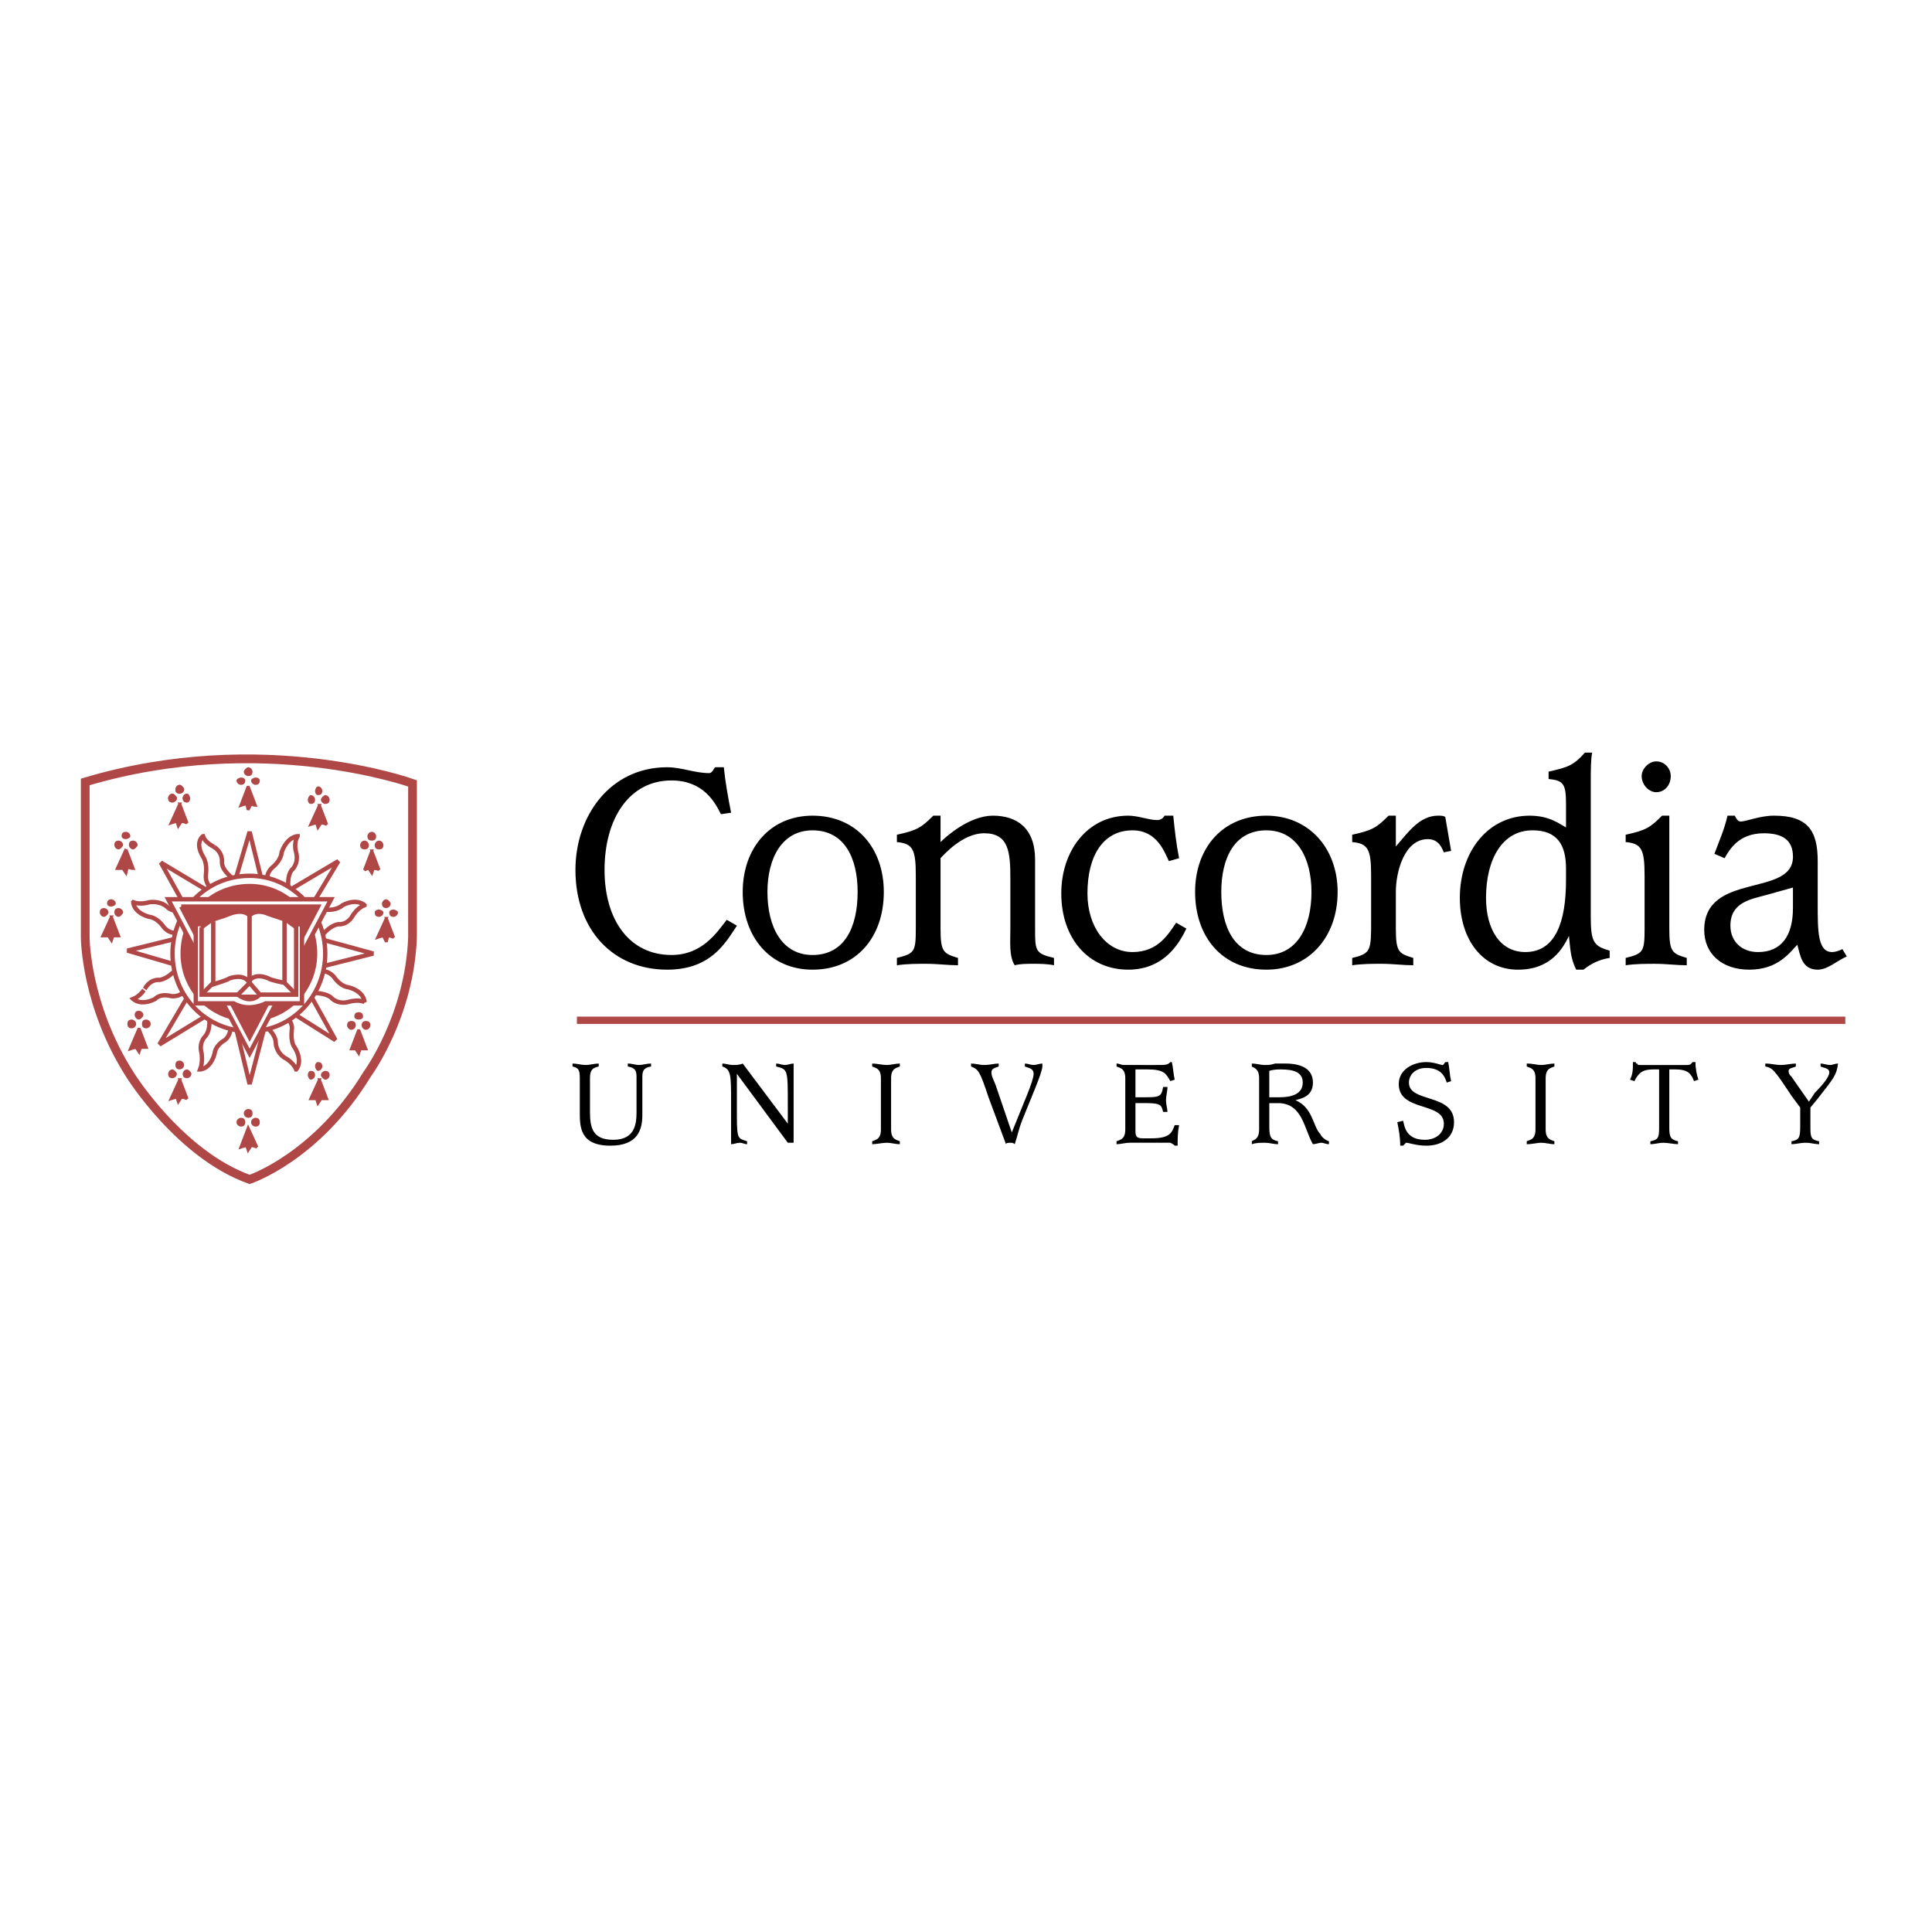 <svg xmlns="http://www.w3.org/2000/svg" width="2500" height="2500" viewBox="0 0 192.756 192.756"><path fill-rule="evenodd" clip-rule="evenodd" fill="#fff" d="M0 0h192.756v192.756H0V0z"/><path d="M41.158 78.16s-14.948-5.415-32.654-.146v15.512s0 6.731 4.499 13.754c0 0 4.934 7.902 11.9 10.391 0 0 6.676-2.195 11.755-10.535 0 0 4.208-5.707 4.499-13.61l.001-15.366z" fill-rule="evenodd" clip-rule="evenodd" fill="#fff" stroke="#b04747" stroke-width=".873" stroke-miterlimit="2.613"/><path d="M17.937 78.306c-.29 0-.436.293-.436.439 0 .293.146.439.436.439.146 0 .436-.146.436-.439 0-.146-.29-.439-.436-.439zM17.211 79.184c-.29 0-.436.292-.436.438 0 .293.146.439.436.439.145 0 .436-.146.436-.439 0-.145-.291-.438-.436-.438zM18.663 79.184c-.29 0-.435.292-.435.438 0 .293.145.439.435.439.146 0 .291-.146.291-.439-.001-.145-.146-.438-.291-.438z" fill-rule="evenodd" clip-rule="evenodd" fill="#b04747"/><path d="M17.937 80.208l-.871 1.902s.435-.146.581-.146l.145.439.291-.439s.29 0 .58.146l-.726-1.902z" fill-rule="evenodd" clip-rule="evenodd" fill="#b04747" stroke="#b04747" stroke-width=".289" stroke-miterlimit="2.613"/><path d="M17.937 78.306c-.29 0-.436.293-.436.439 0 .293.146.439.436.439.146 0 .436-.146.436-.439 0-.146-.29-.439-.436-.439zM17.211 79.184c-.29 0-.436.292-.436.438 0 .293.146.439.436.439.145 0 .436-.146.436-.439 0-.145-.291-.438-.436-.438zM18.663 79.184c-.29 0-.435.292-.435.438 0 .293.145.439.435.439.146 0 .291-.146.291-.439-.001-.145-.146-.438-.291-.438z" fill-rule="evenodd" clip-rule="evenodd" fill="#b04747"/><path d="M12.567 84.745l-.871 1.902h.581l.29.439.145-.585s.291.146.581.146l-.726-1.902z" fill-rule="evenodd" clip-rule="evenodd" fill="#b04747" stroke="#b04747" stroke-width=".289" stroke-miterlimit="2.613"/><path d="M12.567 82.989c-.29 0-.435.146-.435.439 0 .146.145.292.435.292.145 0 .436-.146.436-.292 0-.293-.291-.439-.436-.439zM11.842 83.867c-.291 0-.436.146-.436.439 0 .146.145.439.436.439.145 0 .436-.293.436-.439-.001-.293-.291-.439-.436-.439zM13.293 83.867c-.291 0-.436.146-.436.439 0 .146.145.439.436.439.145 0 .435-.293.435-.439.001-.293-.29-.439-.435-.439z" fill-rule="evenodd" clip-rule="evenodd" fill="#b04747"/><path d="M11.117 91.476l-.871 1.902h.581l.291.439.145-.439h.581l-.727-1.902z" fill-rule="evenodd" clip-rule="evenodd" fill="#b04747" stroke="#b04747" stroke-width=".289" stroke-miterlimit="2.613"/><path d="M11.117 89.72c-.291 0-.436.146-.436.438 0 .146.145.293.436.293.145 0 .435-.146.435-.293-.001-.292-.291-.438-.435-.438zM10.391 90.598c-.29 0-.435.146-.435.439 0 .146.145.439.435.439.145 0 .436-.293.436-.439-.001-.293-.291-.439-.436-.439zM11.842 90.598c-.291 0-.436.146-.436.439 0 .146.145.439.436.439.145 0 .436-.293.436-.439-.001-.293-.291-.439-.436-.439z" fill-rule="evenodd" clip-rule="evenodd" fill="#b04747"/><path d="M13.874 102.598l-.871 2.049s.435-.146.581-.146l.29.439.146-.439h.58l-.726-1.903z" fill-rule="evenodd" clip-rule="evenodd" fill="#b04747" stroke="#b04747" stroke-width=".289" stroke-miterlimit="2.613"/><path d="M13.874 100.842c-.29 0-.436.146-.436.439 0 .146.146.438.436.438.146 0 .436-.291.436-.438-.001-.293-.291-.439-.436-.439zM13.148 101.719c-.29 0-.436.146-.436.439s.146.439.436.439c.146 0 .436-.146.436-.439s-.291-.439-.436-.439zM14.599 101.719c-.29 0-.435.146-.435.439s.145.439.435.439c.146 0 .436-.146.436-.439s-.29-.439-.436-.439z" fill-rule="evenodd" clip-rule="evenodd" fill="#b04747"/><path d="M17.937 107.719l-.871 1.902s.435-.146.581-.146l.145.439.291-.439s.29 0 .58.146l-.726-1.902z" fill-rule="evenodd" clip-rule="evenodd" fill="#b04747" stroke="#b04747" stroke-width=".289" stroke-miterlimit="2.613"/><path d="M17.937 105.816c-.29 0-.436.146-.436.439s.146.439.436.439c.146 0 .436-.146.436-.439s-.29-.439-.436-.439zM17.211 106.695c-.29 0-.436.293-.436.439 0 .291.146.438.436.438.145 0 .436-.146.436-.438 0-.146-.291-.439-.436-.439zM18.663 106.695c-.29 0-.435.293-.435.439 0 .291.145.438.435.438.146 0 .436-.146.436-.438-.001-.146-.291-.439-.436-.439z" fill-rule="evenodd" clip-rule="evenodd" fill="#b04747"/><path d="M24.758 112.549l-.726 1.902s.435-.146.58-.146l.146.439.29-.439s.29 0 .581.146l-.871-1.902z" fill-rule="evenodd" clip-rule="evenodd" fill="#b04747" stroke="#b04747" stroke-width=".289" stroke-miterlimit="2.613"/><path d="M24.758 110.646c-.146 0-.436.146-.436.438 0 .293.29.439.436.439.29 0 .436-.146.436-.439 0-.291-.146-.438-.436-.438zM24.033 111.523c-.146 0-.436.146-.436.439s.29.439.436.439c.29 0 .435-.146.435-.439s-.145-.439-.435-.439zM25.484 111.523c-.146 0-.436.146-.436.439s.29.439.436.439c.29 0 .436-.146.436-.439s-.146-.439-.436-.439z" fill-rule="evenodd" clip-rule="evenodd" fill="#b04747"/><path d="M31.87 107.719l-.871 1.902h.581l.145.439.291-.439h.581l-.727-1.902z" fill-rule="evenodd" clip-rule="evenodd" fill="#b04747" stroke="#b04747" stroke-width=".289" stroke-miterlimit="2.613"/><path d="M31.724 105.963c-.145 0-.29.146-.29.439 0 .146.145.439.29.439.291 0 .436-.293.436-.439 0-.293-.145-.439-.436-.439zM30.999 106.842c-.145 0-.29.146-.29.438 0 .146.145.439.29.439.29 0 .436-.293.436-.439-.001-.292-.146-.438-.436-.438zM32.45 106.842c-.145 0-.435.146-.435.438 0 .146.29.439.435.439.291 0 .436-.293.436-.439-.001-.292-.146-.438-.436-.438z" fill-rule="evenodd" clip-rule="evenodd" fill="#b04747"/><path d="M35.788 102.744l-.726 1.902h.436l.29.439.146-.439h.58l-.726-1.902z" fill-rule="evenodd" clip-rule="evenodd" fill="#b04747" stroke="#b04747" stroke-width=".289" stroke-miterlimit="2.613"/><path d="M35.788 100.988c-.29 0-.436.146-.436.439 0 .145.146.291.436.291.291 0 .436-.146.436-.291-.001-.292-.146-.439-.436-.439zM35.062 101.865c-.29 0-.436.146-.436.439 0 .146.146.439.436.439s.436-.293.436-.439c0-.292-.146-.439-.436-.439zM36.513 101.865c-.29 0-.435.146-.435.439 0 .146.145.439.435.439.291 0 .436-.293.436-.439 0-.292-.145-.439-.436-.439z" fill-rule="evenodd" clip-rule="evenodd" fill="#b04747"/><path d="M38.545 91.623l-.871 1.902s.436-.146.581-.146l.291.585.145-.585s.29 0 .581.146l-.727-1.902z" fill-rule="evenodd" clip-rule="evenodd" fill="#b04747" stroke="#b04747" stroke-width=".289" stroke-miterlimit="2.613"/><path d="M38.545 89.72c-.291 0-.436.292-.436.438 0 .293.145.439.436.439.145 0 .435-.146.435-.439 0-.145-.29-.438-.435-.438zM37.82 90.744c-.291 0-.436.146-.436.293 0 .292.145.439.436.439.145 0 .435-.146.435-.439 0-.146-.29-.293-.435-.293z" fill-rule="evenodd" clip-rule="evenodd" fill="#b04747"/><path d="M37.094 84.891l-.726 1.902s.291-.146.436-.146l.291.439.145-.439s.435 0 .581.146l-.727-1.902z" fill-rule="evenodd" clip-rule="evenodd" fill="#b04747" stroke="#b04747" stroke-width=".289" stroke-miterlimit="2.613"/><path d="M37.094 82.989c-.291 0-.436.292-.436.439 0 .292.145.439.436.439.29 0 .435-.146.435-.439 0-.147-.145-.439-.435-.439zM36.368 83.867c-.29 0-.435.293-.435.439 0 .292.145.439.435.439.291 0 .436-.146.436-.439 0-.146-.145-.439-.436-.439zM37.82 83.867c-.291 0-.436.293-.436.439 0 .292.145.439.436.439.29 0 .435-.146.435-.439 0-.146-.145-.439-.435-.439z" fill-rule="evenodd" clip-rule="evenodd" fill="#b04747"/><path d="M31.87 80.354l-.871 1.903s.436-.147.581-.147l.145.439.291-.439s.29 0 .581.147l-.727-1.903z" fill-rule="evenodd" clip-rule="evenodd" fill="#b04747" stroke="#b04747" stroke-width=".289" stroke-miterlimit="2.613"/><path d="M31.724 78.452c-.145 0-.29.292-.29.439 0 .293.145.439.29.439.291 0 .436-.146.436-.439 0-.146-.145-.439-.436-.439zM30.999 79.331c-.145 0-.29.292-.29.438 0 .293.145.439.29.439.29 0 .436-.146.436-.439-.001-.146-.146-.438-.436-.438zM32.45 79.331c-.145 0-.435.292-.435.438 0 .293.29.439.435.439.291 0 .436-.146.436-.439-.001-.146-.146-.438-.436-.438z" fill-rule="evenodd" clip-rule="evenodd" fill="#b04747"/><path d="M24.758 78.452l-.726 1.903s.435-.147.58-.147l.146.585.29-.585s.29.146.436.146l-.726-1.902z" fill-rule="evenodd" clip-rule="evenodd" fill="#b04747" stroke="#b04747" stroke-width=".289" stroke-miterlimit="2.613"/><path d="M24.758 76.55c-.146 0-.436.292-.436.439 0 .293.29.439.436.439.29 0 .436-.146.436-.439 0-.147-.146-.439-.436-.439zM24.033 77.574c-.146 0-.436.146-.436.293 0 .292.29.438.436.438.29 0 .435-.146.435-.438 0-.147-.145-.293-.435-.293zM25.484 77.574c-.146 0-.436.146-.436.293 0 .292.29.438.436.438.29 0 .436-.146.436-.438-.001-.147-.146-.293-.436-.293z" fill-rule="evenodd" clip-rule="evenodd" fill="#b04747"/><path fill-rule="evenodd" clip-rule="evenodd" fill="#fff" stroke="#b04747" stroke-width=".436" stroke-miterlimit="2.613" d="M23.307 88.403l1.596-5.414 1.306 5.267-2.902.147zM26.354 102.598l-1.451 5.56-1.306-5.414 2.757-.146zM18.808 91.037l-2.757-4.975 4.644 2.78-1.887 2.195zM18.228 96.451l-5.516-1.609 5.371-1.317.145 2.926zM20.695 101.281l-4.789 2.926 2.757-4.682 2.032 1.756zM30.708 98.793l2.757 4.975-4.643-2.926 1.886-2.049zM31.87 93.671l5.369 1.463-5.224 1.317-.145-2.78zM28.822 88.842l4.934-2.926-2.902 4.828-2.032-1.902zM20.259 83.428s-.871.585 0 2.048c0 0 .436.586.29 1.756 0 0-.145.732.436 1.317l.29.146 2.177-.878s-1.306-.878-1.306-1.756c0 0 .145-1.024-.871-1.61 0 .001-.871-.438-1.016-1.023z"/><path d="M13.293 90.013s0 1.024 1.597 1.463c0 0 .726 0 1.451 1.024 0 0 .435.585 1.161.585h.436l.871-2.194s-1.452.292-2.177-.439c0 0-.581-.585-1.742-.439 0 0-.871.292-1.597 0zM13.293 99.672s.726.73 2.177 0c0 0 .436-.586 1.596-.293 0 0 .726.146 1.306-.439l.29-.293-.871-2.195s-.871 1.172-1.886 1.318c0 0-.871-.146-1.452.877.001-.001-.434.732-1.16 1.025zM19.969 106.695s1.016 0 1.451-1.609c0 0 0-.732 1.016-1.318 0 0 .581-.438.581-1.316v-.293l-2.177-.877s.291 1.463-.436 2.195c0 0-.581.584-.29 1.609 0 0 .145.877-.145 1.609zM29.547 106.695s.726-.732-.146-2.195c0 0-.435-.439-.29-1.756 0 0 .145-.586-.436-1.17l-.29-.293-2.177.877s1.306.879 1.306 1.902c0 0 0 .879.871 1.463.001 0 .872.44 1.162 1.172zM36.368 99.963s0-1.023-1.596-1.463c0 0-.726 0-1.452-1.023 0 0-.435-.586-1.161-.586h-.436l-.871 2.195s1.451-.146 2.177.439c0 0 .581.73 1.742.438.001 0 .872-.291 1.597 0zM36.368 90.306s-.726-.732-2.177 0c0 0-.581.586-1.742.439 0 0-.58-.146-1.161.439l-.29.146.871 2.342s.871-1.317 1.886-1.464c0 0 .871.146 1.451-.878.001 0 .437-.732 1.162-1.024zM29.692 83.428s-1.016 0-1.596 1.61c0 0 0 .731-.871 1.463 0 0-.581.439-.581 1.171v.439l2.177.878s-.291-1.464.29-2.195c0 0 .726-.585.436-1.756 0 0-.29-.878.145-1.61z" fill-rule="evenodd" clip-rule="evenodd" fill="#fff" stroke="#b04747" stroke-width=".436" stroke-miterlimit="2.613"/><path d="M24.903 87.378c-4.354 0-7.692 3.513-7.692 7.756 0 4.245 3.338 7.756 7.692 7.756 4.208 0 7.546-3.512 7.546-7.756.001-4.243-3.337-7.756-7.546-7.756z" fill-rule="evenodd" clip-rule="evenodd" fill="#fff" stroke="#b04747" stroke-width=".436" stroke-miterlimit="2.613"/><path d="M24.903 88.403c-3.773 0-6.676 2.926-6.676 6.731 0 3.659 2.903 6.584 6.676 6.584 3.628 0 6.531-2.926 6.531-6.584 0-3.804-2.903-6.731-6.531-6.731z" fill-rule="evenodd" clip-rule="evenodd" fill="#b04747" stroke="#b04747" stroke-width=".436" stroke-miterlimit="2.613"/><path fill-rule="evenodd" clip-rule="evenodd" fill="#fff" stroke="#b04747" stroke-width=".436" stroke-miterlimit="2.613" d="M16.776 89.72h16.255l-8.128 15.366-8.127-15.366z"/><path fill-rule="evenodd" clip-rule="evenodd" fill="#b04747" stroke="#b04747" stroke-width=".436" stroke-miterlimit="2.613" d="M18.083 90.452h13.641l-6.821 13.025-6.82-13.025z"/><path d="M19.534 92.208h10.594v7.901H26.5s-1.596.879-3.193 0h-3.773v-7.901z" fill-rule="evenodd" clip-rule="evenodd" fill="#fff" stroke="#b04747" stroke-width=".436" stroke-miterlimit="2.613"/><path d="M20.114 92.5l1.016-.731s1.451-.439 1.742-.586c0 0 1.306-.585 2.032.146v6.731l-1.161 1.172h-3.628V92.5h-.001z" fill-rule="evenodd" clip-rule="evenodd" fill="#fff" stroke="#b04747" stroke-width=".436" stroke-miterlimit="2.613"/><path d="M29.547 92.5l-1.016-.731-1.741-.586s-1.161-.585-1.887.146v6.731l1.016 1.172h3.628V92.5z" fill-rule="evenodd" clip-rule="evenodd" fill="#fff" stroke="#b04747" stroke-width=".436" stroke-miterlimit="2.613"/><path d="M21.275 91.915v6.292s1.451-.438 1.597-.584c0 0 1.451-.586 2.032.438l-3.629-6.146z" fill-rule="evenodd" clip-rule="evenodd" fill="#fff"/><path d="M21.275 91.915v6.292s1.451-.438 1.597-.584c0 0 1.451-.586 2.032.438" fill="none" stroke="#b04747" stroke-width=".436" stroke-miterlimit="2.613"/><path d="M28.386 91.769v6.292s-1.451-.291-1.596-.438c0 0-1.452-.732-2.032.438l3.628-6.292z" fill-rule="evenodd" clip-rule="evenodd" fill="#fff"/><path d="M28.386 91.769v6.292s-1.451-.291-1.596-.438c0 0-1.452-.732-2.032.438m-4.644 1.171l1.161-1.172m8.272 1.172l-1.161-1.172" fill="none" stroke="#b04747" stroke-width=".436" stroke-miterlimit="2.613"/><path d="M23.742 99.232s1.161 1.023 2.177 0h-2.177z" fill-rule="evenodd" clip-rule="evenodd" fill="#b04747"/><path d="M23.742 99.232s1.161 1.023 2.177 0" fill="none" stroke="#b04747" stroke-width=".436" stroke-miterlimit="2.613"/><path d="M39.271 90.744c-.291 0-.436.146-.436.293 0 .292.145.439.436.439.145 0 .435-.146.435-.439 0-.146-.29-.293-.435-.293z" fill-rule="evenodd" clip-rule="evenodd" fill="#b04747"/><path d="M73.521 92.354c-1.161 1.756-2.612 4.39-6.966 4.39-5.369 0-9.143-3.951-9.143-9.951 0-5.415 3.483-10.244 9.143-10.244 1.452 0 2.758.585 4.209.585.291 0 .436-.439.581-.585h.871c.145 1.463.436 3.073.726 4.537l-1.016.146c-.581-1.171-1.742-3.366-4.935-3.366-4.208 0-6.676 3.804-6.676 8.926 0 4.975 2.467 8.487 6.676 8.487 3.048 0 4.499-2.195 5.515-3.512l1.015.587zM74.101 88.988c0-4.39 2.758-7.609 6.966-7.609 4.354 0 7.111 3.219 7.111 7.609 0 4.537-2.757 7.756-7.111 7.756-4.208 0-6.966-3.219-6.966-7.756zm6.966 6.293c3.192 0 4.499-2.78 4.499-6.292 0-3.366-1.306-6.146-4.499-6.146-3.048 0-4.499 2.78-4.499 6.146 0 3.511 1.452 6.292 4.499 6.292zM89.484 95.573c1.742-.439 1.887-.585 1.887-2.927v-5.268c0-2.634-.29-3.219-1.887-3.366v-.731c2.032-.439 2.467-.732 3.628-1.902h.726v2.634c.58-.585 2.902-2.634 5.224-2.634s4.209 1.17 4.209 4.39v6.877c0 2.195 0 2.488 1.887 2.927v.731c-.725-.146-1.451-.146-2.031-.146-.727 0-1.307 0-1.887.146-.58-.877-.436-2.341-.436-3.658v-4.975c0-2.634-.145-4.537-2.613-4.537-2.176 0-4.063 2.195-4.353 2.488v7.024c0 2.341.29 2.488 1.741 2.927v.731c-1.016 0-2.031-.146-3.192-.146-.871 0-1.887 0-2.903.146v-.731zM118.365 92.646c-.58 1.171-2.033 4.098-5.805 4.098-3.92 0-6.676-3.073-6.676-7.609 0-4.244 2.611-7.756 6.676-7.756 1.016 0 2.031.439 2.902.439.289 0 .58-.146.725-.439h.871c.145 1.463.291 2.781.58 4.244l-1.016.293c-.436-.878-1.16-3.073-3.629-3.073-2.902 0-4.498 2.488-4.498 6.292 0 3.366 1.887 5.853 4.498 5.853 2.613 0 3.629-1.902 4.355-2.927l1.017.585zM119.236 88.988c0-4.39 2.756-7.609 7.111-7.609 4.207 0 7.109 3.219 7.109 7.609 0 4.537-2.902 7.756-7.109 7.756-4.355 0-7.111-3.219-7.111-7.756zm7.112 6.293c3.047 0 4.498-2.78 4.498-6.292 0-3.366-1.451-6.146-4.498-6.146-3.193 0-4.5 2.78-4.5 6.146 0 3.511 1.306 6.292 4.5 6.292zM134.908 95.573c1.889-.439 1.889-.731 1.889-3.805v-4.39c0-2.634-.291-3.219-1.889-3.366v-.731c2.033-.439 2.469-.732 3.629-1.902h.727v3.073c1.16-1.317 2.322-3.073 4.207-3.073.291 0 .582 0 .727.146l.58 3.366-.725.146c-.146-.292-.436-1.317-1.598-1.317-2.322 0-3.191 3.219-3.191 5.268v3.658c0 2.341.289 2.488 1.74 2.927v.731c-1.016 0-2.031-.146-3.191-.146-.871 0-1.887 0-2.904.146v-.731h-.001zM156.242 80.208c0-2.048-.289-2.341-1.74-2.488v-.731c1.887-.439 2.467-.585 3.627-1.902h.727c-.145.585-.145 1.902-.145 2.927v13.463c0 2.488.289 2.927 1.885 3.366v.731c-1.016.146-1.885.585-2.611 1.171h-.727c-.58-1.171-.58-2.049-.725-3.366-.58 1.171-1.742 3.366-5.08 3.366-3.482 0-5.805-2.927-5.805-7.17 0-4.537 2.758-8.195 6.967-8.195 2.031 0 3.047.878 3.627 1.17v-2.342zm0 6.439c0-2.341-.871-3.805-3.338-3.805-3.047 0-4.643 2.927-4.643 6.731 0 3.22 1.451 5.414 3.918 5.414 3.047 0 4.062-3.073 4.062-7.17v-1.17h.001zM164.08 87.378c0-2.634-.291-3.219-1.887-3.366v-.731c2.031-.439 2.467-.732 3.627-1.902h.727V92.647c0 2.341.289 2.488 1.742 2.927v.731c-1.018 0-2.033-.146-3.193-.146-.871 0-1.887 0-2.902.146v-.731c1.74-.439 1.887-.585 1.887-2.927v-5.269h-.001zm-.291-9.95c0-.732.727-1.464 1.451-1.464.871 0 1.451.732 1.451 1.464 0 .877-.58 1.609-1.451 1.609-.724.001-1.451-.731-1.451-1.609zM184.252 95.427c-1.016.439-1.887 1.317-2.902 1.317-1.596 0-1.742-1.463-2.031-2.488-.727.731-1.887 2.488-4.789 2.488-2.758 0-4.5-1.61-4.5-3.951 0-5.854 8.854-3.22 8.854-7.317 0-1.756-1.162-2.341-2.902-2.341-2.613 0-3.484 1.756-3.92 2.488l-1.016-.439c.436-1.171 1.016-2.488 1.307-3.805h.727c.145.292.289.585.58.585.58 0 1.887-.585 3.338-.585 3.338 0 4.354 1.463 4.354 4.537v4.243c0 2.781 0 4.829 1.451 4.829.291 0 .727-.146 1.016-.292l.433.731zm-7.982-6.146c-1.596.439-3.627.732-3.627 3.073 0 1.61 1.16 2.634 2.758 2.634 2.32 0 3.482-1.609 3.482-4.39v-2.049l-2.613.732zM64.087 111.23c0 1.465-.436 3.074-3.193 3.074-3.047 0-3.047-1.902-3.047-3.365v-3.367c0-.877-.146-1.023-.726-1.17v-.293c.435 0 .871.146 1.306.146.436 0 .871-.146 1.307-.146v.293c-.581.146-.871.293-.871 1.17v3.367c0 1.609.29 2.779 2.322 2.779 2.177 0 2.322-1.609 2.322-2.779v-3.367c0-.584 0-1.023-.871-1.17v-.293c.436 0 .726.146 1.161.146.29 0 .726-.146 1.161-.146v.293c-.871.146-.871.586-.871 1.17v3.658zM74.537 114.158c-.291 0-.436-.146-.726-.146-.291 0-.581.146-.871.146v-4.244c0-2.635 0-3.219-.871-3.512v-.293c.29 0 .726.146 1.016.146.29 0 .726 0 1.016-.146l4.499 6v-1.902c0-3.512 0-3.512-1.161-3.805v-.293c.29 0 .581.146.871.146.291 0 .581-.146.871-.146V114.011H78.6l-5.08-6.877v4.242c0 2.342.145 2.195 1.016 2.488v.294h.001zM87.018 113.865c.29-.146.871-.146.871-1.17v-5.123c0-1.023-.581-1.023-.871-1.17v-.293c.435 0 1.016.146 1.451.146.436 0 .871-.146 1.307-.146v.293c-.291.146-.871.146-.871 1.17v5.123c0 1.023.581 1.023.871 1.17v.293c-.436 0-.871-.146-1.307-.146-.435 0-1.016.146-1.451.146v-.293zM102.256 106.109c.291 0 .58.146.871.146.289 0 .58-.146.871-.146v.293c0 .586-1.162 3.219-2.033 5.414-.289.732-.436 1.463-.725 2.342-.146-.146-.291-.146-.436-.146s-.436 0-.436.146c-.145-.439-.291-.732-.436-1.172l-1.307-3.512c-.869-2.633-1.016-2.779-1.741-3.072v-.293c.436 0 .872.146 1.305.146.582 0 1.016-.146 1.451-.146v.293c-.289.146-.725.146-.725.586 0 .438.289.877.436 1.316l1.596 4.682c1.162-2.926 2.178-5.121 2.178-5.852 0-.586-.58-.586-.871-.732v-.293h.002zM111.398 113.865c.291-.146.871-.146.871-1.17v-5.123c0-1.023-.58-1.023-.871-1.17v-.293c.291 0 .436.146.727.146H115.316c1.016 0 1.162 0 1.451-.293h.146c.145.586.145 1.172.289 1.756l-.436.146c-.436-.73-.58-1.17-2.32-1.17h-1.162v2.779h1.162c1.305 0 1.451-.146 1.596-1.023h.436c0 .439-.146.877-.146 1.316s.146.879.146 1.172h-.436c-.145-.586-.145-.879-1.596-.879h-1.162v2.635c0 .584 0 .877.727.877h.869c1.887 0 2.033-.586 2.322-1.316h.436c-.145.73-.145 1.316-.145 2.049h-.291c-.145-.146-.145-.146-.436-.293h-4.063c-.436 0-.871.146-1.307.146v-.292h.002zM124.895 106.109c.436 0 .871.146 1.307.146.291 0 .58 0 1.016-.146h1.016c1.453 0 2.758.439 2.758 1.902s-1.305 1.609-1.74 1.756c1.74.732 1.74 2.635 2.467 3.365.145.293.436.586.871.732v.293c-.291 0-.582-.146-.727-.146-.289 0-.58.146-.871.146-.871-1.463-1.016-4.098-3.482-4.098h-.871v2.342c0 1.023.145 1.316.871 1.463v.293c-.436 0-.871-.146-1.307-.146s-.871 0-1.307.146v-.293c.146-.146.727-.146.727-1.17v-5.123c0-1.023-.58-1.023-.727-1.17v-.292h-.001zm1.742 3.366h1.016c1.162 0 2.322-.293 2.322-1.463 0-1.023-.871-1.316-2.176-1.316-.291 0-.727 0-1.162.146v2.633zM139.988 111.816c.145.586.291 1.902 2.178 1.902 1.016 0 1.887-.586 1.887-1.609 0-2.195-4.5-1.17-4.5-3.951 0-1.463 1.451-2.195 2.758-2.195.727 0 1.451.293 1.596.293.146 0 .146-.146.291-.293h.291c.145.732.145 1.316.289 1.902l-.436.146c-.145-.439-.436-1.463-2.031-1.463-1.16 0-1.742.73-1.742 1.463 0 2.049 4.5 1.025 4.5 3.951 0 1.609-1.307 2.342-2.758 2.342-1.016 0-1.742-.293-2.031-.293l-.291.293h-.289c0-.879-.146-1.609-.291-2.342l.579-.146zM152.324 113.865c.291-.146.871-.146.871-1.17v-5.123c0-1.023-.58-1.023-.871-1.17v-.293c.58 0 1.016.146 1.451.146s.871-.146 1.307-.146v.293c-.291.146-.871.146-.871 1.17v5.123c0 1.023.58 1.023.871 1.17v.293c-.436 0-.871-.146-1.307-.146s-.871.146-1.451.146v-.293zM164.66 113.865c.725-.146.871-.293.871-1.316v-5.854h-.58c-1.018 0-1.451.293-1.887 1.17l-.436-.146c.289-.584.289-1.023.289-1.756h.291c0 .146 0 .146.145.146 0 .146.146.146.291.146h4.645c.436 0 .436-.146.58-.293h.289c0 .732.146 1.316.291 1.756l-.436.146c-.289-.73-.58-1.17-1.887-1.17h-.58v5.854c0 .877.145 1.17.871 1.316v.293c-.436 0-1.016-.146-1.451-.146s-.871.146-1.307.146v-.292h.001zM178.738 113.865c.725-.146.869-.293.869-1.463V110.5l-.869-1.172c-1.742-2.633-1.889-2.779-2.613-2.926v-.293c.58 0 1.016.146 1.596.146.436 0 1.018-.146 1.451-.146v.293c-.289.146-.725.146-.725.439s.145.438.291.584l1.74 2.488.58-.877c.871-.879 1.451-1.611 1.451-2.049 0-.439-.58-.439-.869-.586v-.293c.289 0 .58.146 1.016.146.145 0 .436-.146.725-.146-.145 1.17-.436 1.463-2.031 3.512l-.725.879v2.049c0 1.023.145 1.17.869 1.316v.293c-.436 0-.869-.146-1.305-.146-.582 0-1.018.146-1.451.146v-.292z" fill-rule="evenodd" clip-rule="evenodd"/><path fill-rule="evenodd" clip-rule="evenodd" fill="#b04747" d="M57.557 102.158v-.73h126.55v.73H57.557z"/></svg>